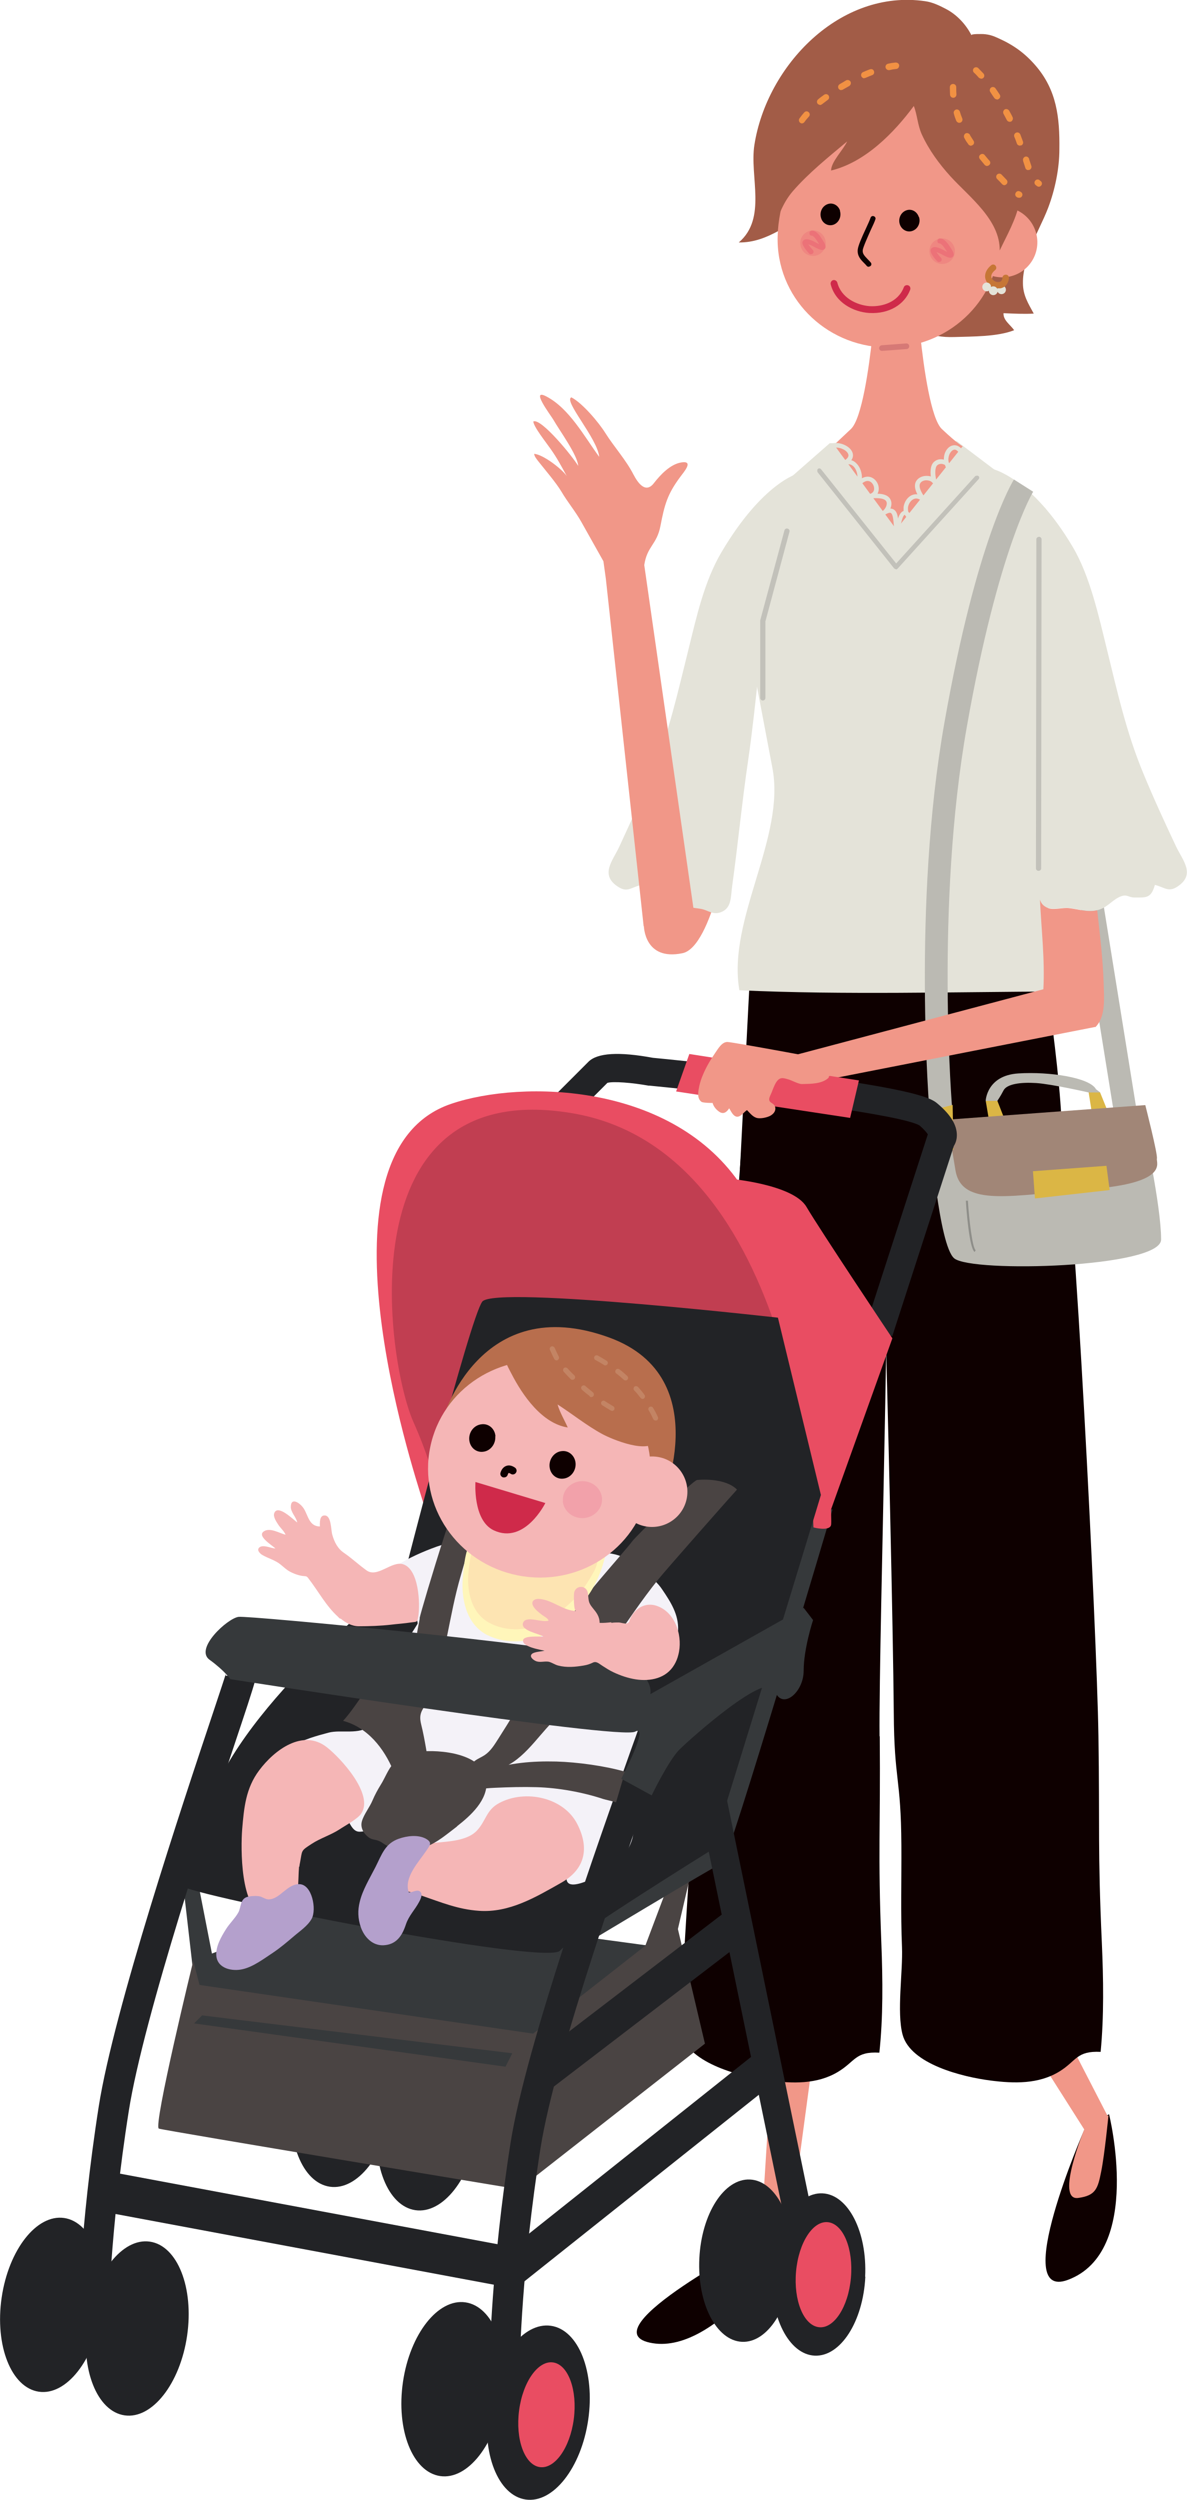 <?xml version="1.0" encoding="UTF-8"?><svg id="_レイヤー_2" xmlns="http://www.w3.org/2000/svg" width="20.91mm" height="44.01mm" viewBox="0 0 59.27 124.76"><defs><style>.cls-1{fill:#4a4443;}.cls-1,.cls-2,.cls-3,.cls-4,.cls-5,.cls-6,.cls-7,.cls-8,.cls-9,.cls-10,.cls-11,.cls-12,.cls-13,.cls-14,.cls-15,.cls-16,.cls-17,.cls-18,.cls-19,.cls-20,.cls-21,.cls-22,.cls-23,.cls-24,.cls-25,.cls-26,.cls-27,.cls-28{stroke-width:0px;}.cls-2{fill:#0e0000;}.cls-3{fill:#36393b;}.cls-4{fill:#222326;}.cls-5{fill:#c67636;}.cls-6{fill:#dbb645;}.cls-7{fill:#d67976;}.cls-8{fill:#bbbab3;}.cls-9{fill:#c13e51;}.cls-10{fill:#cf2a4a;}.cls-11{fill:#b86e4d;}.cls-12{fill:#a18677;}.cls-13{fill:#c38464;}.cls-14{fill:#c2c1ba;}.cls-15{fill:#b4a0cc;}.cls-16{fill:#8e8e89;}.cls-17{fill:#a25c47;}.cls-18{fill:#fde4b2;}.cls-19{fill:#f2a1aa;}.cls-20{fill:#ef8781;}.cls-21{fill:#fff6ba;}.cls-22{fill:#e94d62;}.cls-23{fill:#f19788;}.cls-24{fill:#f19143;}.cls-25{fill:#e4e3d9;}.cls-26{fill:#ec7278;}.cls-27{fill:#f5b6b6;}.cls-28{fill:#f4f2f8;}</style></defs><g id="_レイヤー_3"><path class="cls-23" d="m36.44,41.81s-.85,5.44-2.36,5.76c-1.92.4-1.93-1.37-1.93-1.37l4.3-4.39Z"/><rect class="cls-8" x="54.24" y="37.01" width="1.14" height="19.88" transform="translate(-6.77 9.32) rotate(-9.16)"/><path class="cls-25" d="m39.85,23.63s-1.76.44-3.82,3.92c-.86,1.45-1.25,3.23-1.65,4.85-.54,2.16-.97,4.15-1.82,6.2-.52,1.24-1.08,2.44-1.64,3.66-.32.69-.99,1.4-.05,2,.45.29.62.04,1.12-.09.19.69.45.64,1.03.63.26,0,.35-.16.63-.08.26.08.51.46.8.56.04.01.46.06.56.08.36.07.58.31.97.17.56-.2.5-.74.58-1.31.29-2.09.49-4.2.8-6.29.43-2.96.6-5.9,1.15-8.82.34-1.78,1.01-3.71,1.35-5.49Z"/><path class="cls-17" d="m39.63,11.33s-.04-.02-.06-.03c-.18-.07-.52.13-.69.22-.63.34-1.25.59-1.99.58,1.42-1.21.53-3.29.78-4.87.62-3.96,4.28-7.79,8.53-7.17.37.05.74.23,1.06.4.54.29.98.77,1.25,1.3-.04-.08.55-.06.59-.06.31.02.5.09.78.22.73.33,1.29.73,1.82,1.34,1.07,1.23,1.22,2.6,1.2,4.19,0,.97-.22,2.02-.56,2.92-.26.68-.62,1.3-.86,1.99-.2.58-.41,1.14-.4,1.77,0,.61.27,1.02.54,1.52-.5.03-1.01,0-1.51-.02-.02.36.35.58.53.85-.84.33-2.07.31-2.98.34-.61.02-1.14-.06-1.68-.33-.56-.28-1.21-.33-1.79-.54-.54-.2-.92-.61-1.43-.8-.88-.32-1.66-1-2.13-1.8-.22-.37-.37-.72-.51-1.12-.09-.28-.21-.73-.5-.9Z"/><path class="cls-2" d="m36.95,58.33l.58-11.26,14.38-.35s1.4,8.77,1.06,10.8c-.34,2.03-16.02.81-16.02.81Z"/><polygon class="cls-23" points="49.42 98.84 54.56 106.93 55.35 105.68 51.12 97.48 49.42 98.84"/><polygon class="cls-23" points="38.55 102.82 37.94 112.5 39.34 112.03 40.58 102.81 38.55 102.82"/><path class="cls-2" d="m39.36,111.98l-1.32-.22s-8.63,4.49-5.6,5.15c3.25.72,6.92-4.93,6.92-4.93Z"/><path class="cls-2" d="m55.38,105.51l-1.25.81s-3.72,8.54-.81,7.46c3.78-1.4,2.06-8.27,2.06-8.27Z"/><path class="cls-25" d="m52.89,49.48c.38-4.03-2.82-8.58-2.26-12.62,0,0,1.58-11.49,1.58-11.49l-4.43-3.35-6.35.1-3.8,3.33-1.22,1.5s2.15,11.33,2.15,11.33c.7,3.5-2.26,7.59-1.64,11.14,5.27.24,10.71.08,15.97.06Z"/><path class="cls-23" d="m49.91,11.82c.07,2.98-2.36,5.45-5.42,5.52-3.06.07-5.59-2.29-5.66-5.27-.07-2.98,2.28-7.32,5.34-7.39,3.06-.07,5.67,4.16,5.73,7.14Z"/><path class="cls-23" d="m51.8,12.05c.02.97-.74,1.77-1.72,1.79-.97.02-1.77-.75-1.79-1.72-.02-.97.74-1.77,1.71-1.79.97-.02,1.77.74,1.8,1.72Z"/><path class="cls-17" d="m50.94,8.43c-.2-1.58-1.07-3.13-2.61-3.72-1.4-.53-2.81-1.07-4.32-1.07-1.48,0-2.55.57-3.58,1.61-1.8,1.82-2.24,3.89-1.91,6.36.35-.74.51-1.42,1.07-2.07.79-.91,1.79-1.71,2.71-2.48-.19.42-.8,1.01-.8,1.45,1.7-.41,3.14-1.88,4.13-3.22.17.42.19.96.4,1.42.36.78.86,1.46,1.43,2.09.94,1.03,2.48,2.17,2.46,3.7.36-.76.82-1.55.98-2.38.1-.54.12-1.12.05-1.69Z"/><path class="cls-2" d="m41.94,10.52c.09.28-.05.59-.31.69-.26.1-.55-.05-.63-.33-.09-.28.05-.59.32-.69.26-.1.54.05.63.33Z"/><path class="cls-2" d="m45.89,10.83c.09.28-.05.59-.32.69-.26.1-.55-.05-.64-.33-.09-.28.05-.59.32-.69.26-.1.54.05.63.33Z"/><path class="cls-2" d="m43.37,13.32s-.07-.02-.09-.05c-.04-.05-.09-.1-.14-.15-.16-.16-.34-.35-.31-.66.02-.19.18-.57.42-1.08.1-.21.19-.42.22-.51.02-.07.1-.11.16-.08.07.02.11.1.08.16-.03.1-.12.3-.23.53-.16.36-.38.85-.4,1-.02.18.08.28.24.45.05.05.11.11.16.17.05.06.04.14-.02.18-.03.02-.06.03-.09.03Z"/><path class="cls-10" d="m43.41,15.62c-.8-.05-1.7-.52-1.93-1.43-.02-.09.03-.18.12-.21.09-.02.18.03.21.12.19.75.95,1.13,1.62,1.18,0,0,.01,0,.02,0,.6.03,1.39-.19,1.68-.94.03-.09.13-.13.22-.1.09.03.13.13.1.22-.29.76-1.08,1.21-2.02,1.16,0,0-.02,0-.02,0Z"/><path class="cls-23" d="m43.57,16.7c-.18,1.71-.54,4.2-1.08,4.71l-.84.79,3.01,4.09h0s.1,0,.1,0h.1s0,0,0,0l3.21-4.02s-.2-.07-1.04-.86c-.54-.51-.9-3-1.08-4.71h-2.38Z"/><path class="cls-24" d="m50.89,9.87s-.04,0-.07-.01c-.01,0-.03-.01-.04-.02-.08-.04-.11-.14-.06-.22.04-.08.14-.11.22-.06,0,0,.01,0,.02.01.08.04.12.13.08.21-.03.06-.08.09-.14.09Zm-.73-.62s-.08-.02-.11-.05c-.08-.09-.17-.18-.26-.27-.06-.06-.06-.16,0-.22.06-.06.16-.06.22,0,.09.09.17.18.25.26.06.06.06.16,0,.22-.03.03-.07.05-.11.05Zm-.87-.96s-.09-.02-.12-.06c-.08-.1-.16-.19-.24-.29-.06-.07-.05-.17.02-.22.07-.06.17-.05.22.02.08.09.15.19.24.28.06.07.05.17-.02.22-.03.03-.07.04-.1.04Zm-.8-1.01s-.1-.02-.13-.07c-.09-.12-.15-.21-.18-.28l-.03-.05c-.04-.08-.01-.17.06-.22.08-.04.17-.01.22.06l.02.05s.07.11.16.25c.05.07.04.17-.04.22-.03.02-.06.03-.09.03Zm-.59-1.15c-.06,0-.12-.04-.15-.1-.05-.12-.09-.24-.12-.36-.03-.08.02-.17.1-.2.08-.03.17.02.2.1.03.11.07.22.12.34.03.08,0,.17-.09.21-.02,0-.04.01-.06.01Zm-.3-1.25c-.08,0-.15-.06-.16-.15,0-.1-.01-.21-.01-.31,0-.02,0-.05,0-.07,0-.09.07-.16.16-.16h0c.09,0,.16.07.16.16,0,.02,0,.04,0,.07,0,.09,0,.19.01.29,0,.09-.06.16-.14.17,0,0,0,0-.01,0Z"/><path class="cls-24" d="m51.87,9.32s-.07-.01-.1-.04c-.02-.02-.04-.03-.06-.05-.07-.06-.07-.16-.01-.22.06-.07.16-.07.22-.01.02.01.03.03.05.04.07.05.08.16.02.22-.03.04-.08.06-.12.06Zm-.52-.83c-.07,0-.13-.04-.15-.11-.04-.11-.07-.23-.11-.34v-.02c-.03-.08.02-.17.1-.2.08-.03.17.02.2.11v.02c.04.11.07.22.11.33.03.08-.02.17-.1.2-.02,0-.04,0-.05,0Zm-.42-1.22c-.06,0-.13-.04-.15-.1-.04-.11-.08-.23-.13-.34-.03-.08,0-.17.09-.21.08-.03.17,0,.21.09.04.12.09.23.13.35.03.08-.01.17-.09.2-.02,0-.04,0-.05,0Zm-.51-1.19c-.05,0-.11-.03-.14-.08,0,0,0,0,0,0-.06-.11-.11-.21-.17-.32-.04-.08-.01-.17.06-.22.08-.04.17-.01.22.06.06.11.12.21.17.32.04.08.01.17-.06.22-.02.01-.05.02-.08.02Zm-.64-1.12c-.05,0-.1-.03-.13-.07-.07-.1-.14-.2-.2-.3-.05-.07-.03-.17.04-.22.07-.05.17-.03.22.04.07.1.14.2.21.31.05.07.03.17-.05.22-.03.02-.06.03-.09.03Zm-.78-1.03s-.09-.02-.12-.05c-.08-.09-.16-.18-.25-.26-.06-.06-.06-.16,0-.22.06-.06.16-.06.22,0,.09.09.17.18.26.27.06.07.05.17-.01.22-.03.03-.07.04-.11.04Z"/><path class="cls-24" d="m40.05,6.16s-.06,0-.09-.03c-.07-.05-.09-.15-.04-.22.07-.1.15-.2.24-.3.06-.07.16-.07.22-.01.07.06.07.16.01.22-.08.09-.16.18-.22.27-.03.04-.08.07-.13.07Zm.9-.92s-.09-.02-.12-.06c-.06-.07-.04-.17.02-.22.09-.08.19-.15.3-.23.07-.05.17-.04.22.03.05.07.04.17-.03.22-.1.07-.19.15-.29.22-.03.02-.06.04-.1.04Zm1.06-.74c-.05,0-.11-.03-.14-.08-.04-.08-.02-.17.06-.22.11-.06.22-.13.32-.19.08-.04.17-.01.22.06.04.08.01.17-.06.22-.11.06-.21.12-.32.18-.03.02-.05.02-.08.02Zm1.15-.59c-.06,0-.12-.04-.15-.1-.03-.08,0-.17.08-.21.12-.05.23-.1.35-.14.08-.03.17,0,.2.09.03.08,0,.17-.09.2-.11.04-.22.09-.34.14-.02,0-.04.01-.06.01Zm1.22-.41c-.07,0-.14-.05-.16-.13-.02-.09.04-.17.12-.19.13-.03.26-.05.38-.06.09,0,.17.05.18.14,0,.09-.05.17-.14.18-.11.01-.23.03-.35.06-.01,0-.02,0-.03,0Z"/><path class="cls-20" d="m47.68,12.58c-.02.35-.33.62-.68.59-.35-.02-.61-.33-.59-.68.02-.35.33-.61.68-.59.35.02.62.33.59.68Z"/><path class="cls-20" d="m41.23,12.18c-.02.35-.33.62-.68.59-.35-.02-.61-.33-.59-.68.02-.35.33-.61.68-.59.35.02.62.33.59.68Z"/><path class="cls-26" d="m46.88,13.08s-.06-.01-.08-.04c-.15-.16-.39-.45-.32-.6.03-.05.07-.08.12-.1.15-.04.36.05.63.2.02,0,.03.02.04.02,0,0,.02,0,.03.01,0,0,0-.01-.02-.02-.01-.02-.02-.04-.04-.06-.07-.11-.21-.33-.32-.34h0c-.07,0-.12-.06-.11-.13,0-.07.06-.12.13-.12.23,0,.41.28.52.45.01.02.02.04.04.06.09.14.18.3.08.4-.1.11-.26.03-.41-.04-.01,0-.03-.01-.04-.02-.2-.11-.31-.15-.37-.17.06.09.17.23.23.29.05.05.04.13,0,.17-.03.02-.06.03-.09.03Z"/><path class="cls-26" d="m40.48,12.69s-.06-.01-.08-.04c-.12-.13-.4-.45-.32-.6.03-.05.07-.08.12-.1.15-.04.36.05.63.2.02,0,.03.02.04.02,0,0,.02,0,.03.01,0,0,0-.01-.01-.02-.01-.02-.02-.04-.04-.06-.07-.11-.21-.34-.32-.34,0,0,0,0,0,0-.07,0-.12-.06-.11-.13,0-.07.06-.12.13-.12.23,0,.41.28.52.46.01.02.02.04.03.05.09.14.18.3.08.4-.1.11-.26.03-.41-.04-.01,0-.03-.01-.04-.02-.2-.11-.31-.15-.37-.17.06.09.17.23.23.29.05.05.04.13,0,.17-.03.02-.06.04-.09.03Z"/><path class="cls-25" d="m49.85,43.85c.84.47,1.23-.43,1.87.55.12.19.16.35.21.49.06.17.14.31.41.42.27.11.74-.04,1.04,0,.51.06.91.23,1.41.11.02,0,.03,0,.05-.01.47-.12.74-.55,1.17-.69.28-.09.36.07.63.07.58,0,.84.06,1.03-.63.5.13.67.38,1.12.09.93-.61.27-1.31-.06-2-.57-1.21-1.13-2.42-1.64-3.66-.85-2.05-1.29-4.04-1.82-6.2-.4-1.62-.84-3.64-1.7-5.09-2.05-3.47-4.02-3.9-4.02-3.9.1.02.73,2.5.83,2.85.18.67.2,1.38.21,2.07.03,1.4-.07,2.81-.19,4.2-.25,2.93-.51,5.87-.74,8.8-.06.71-.47,2.14.2,2.52Z"/><path class="cls-14" d="m51.85,43.46s0,0,0,0c-.07,0-.13-.07-.12-.14l.02-16.41c0-.07.07-.12.14-.12.07,0,.13.07.12.14l-.02,16.41c0,.07-.06.12-.13.12Z"/><path class="cls-14" d="m38.09,34.96c-.07,0-.13-.06-.13-.13v-3.84s0-.02,0-.03l1.21-4.49c.02-.07.09-.11.16-.09.07.02.11.09.09.16l-1.2,4.47v3.82c0,.07-.06.13-.13.13Z"/><path class="cls-25" d="m44.83,26.76s-.07-.02-.09-.05c-.08-.11-.09-.3-.11-.53-.02-.22-.04-.52-.15-.58-.03-.02-.11-.02-.28.08-.02.02-.05.03-.07.05-.05.03-.12,0-.15-.04-.03-.05-.02-.12.04-.15.02-.01.04-.03.06-.04.13-.1.25-.32.18-.47-.1-.21-.59-.17-.78-.16-.06,0-.11-.04-.12-.09-.01-.06.02-.11.08-.13.17-.05.21-.17.21-.26,0-.16-.1-.32-.23-.37-.15-.06-.33.03-.5.24-.04.05-.1.06-.15.02-.05-.03-.06-.1-.03-.15.14-.25.08-.66-.13-.86-.11-.1-.23-.13-.37-.07-.03.02-.07.04-.11.06-.05.03-.12,0-.15-.05-.03-.05-.01-.12.04-.15.04-.03.08-.05.12-.06.13-.08.26-.19.22-.32-.05-.19-.37-.36-.64-.34-.2.01-.31.12-.33.31,0,.06-.06.11-.13.1-.06,0-.11-.06-.1-.13.04-.3.24-.49.54-.51.35-.02.79.19.88.51.02.08.03.21-.07.35.09.02.17.07.25.15.19.18.29.48.28.75.21-.12.38-.08.46-.05.23.09.39.33.38.59,0,.09-.03.17-.06.23.26,0,.55.07.65.3.07.14.05.3-.01.44.05,0,.09.01.14.03.16.08.22.26.24.47.06-.18.15-.34.28-.38,0,0,0,0,0,0,0-.06,0-.13,0-.2.04-.28.22-.52.44-.6.08-.03.17-.04.25-.03-.11-.21-.18-.46-.06-.66.09-.15.27-.25.48-.26.09,0,.17,0,.25.03-.03-.26-.02-.57.16-.73.13-.12.31-.16.49-.11,0-.13.02-.27.08-.39.1-.21.27-.33.45-.33.13,0,.32.06.48.37.03.06,0,.12-.05.15-.06.03-.12,0-.15-.05-.08-.16-.18-.25-.27-.25-.09,0-.18.08-.25.21-.05.11-.09.28-.04.44.07.07.11.16.12.25,0,.05-.02.1-.07.12-.05.02-.1,0-.13-.04-.05-.06-.09-.13-.11-.21-.02-.02-.05-.03-.08-.04-.11-.04-.23-.02-.31.05-.11.1-.13.41-.04.78.01.05-.01.11-.06.13-.05.02-.11,0-.14-.04-.06-.08-.18-.12-.31-.12-.13,0-.25.06-.3.15-.12.21.15.6.26.74.03.05.03.11-.02.15-.04.04-.11.04-.15,0-.14-.12-.27-.16-.4-.11-.15.06-.27.23-.3.42,0,.05-.01.14.02.23.05.04.1.11.15.19.03.05.02.11-.02.14-.04.04-.1.04-.14,0-.07-.05-.13-.12-.17-.19,0,0,0,0,0,0-.13.04-.26.67-.23.93,0,.05-.03.1-.08.12-.01,0-.02,0-.04,0Z"/><path class="cls-2" d="m54.85,86.61c.07,4.66-.04,5.7.17,10.34.08,1.8.11,3.69-.06,5.45-1.21-.06-1.2.45-2.06.98-1.05.64-2.27.6-3.44.45-1.39-.18-3.99-.81-4.39-2.29-.3-1.12.02-3.15-.03-4.37-.07-1.69-.02-3.39-.03-5.07-.02-3.44-.36-3.19-.38-6.63-.03-4.05-.31-16.03-.44-20.08-.06-1.96-.19-3.96-.09-5.92.1-1.91.69-1.77,2.41-1.94,1.19-.12,2.08-.51,3.14-1.02,1.3-.63,2.88-1.51,3.43.31.54,1.79,1.69,24.57,1.77,29.79Z"/><path class="cls-2" d="m43.93,86.65c.04,4.66-.1,5.7.08,10.34.07,1.8.09,3.69-.1,5.45-1.21-.07-1.2.44-2.07.96-1.05.63-2.28.58-3.44.43-1.39-.19-3.99-.84-4.38-2.32-.3-1.13,3.13-45.86,3.13-45.86,0,0,6.45-1.5,6.98.32.53,1.8-.26,25.46-.21,30.68Z"/><path class="cls-23" d="m38.05,111.69s-3.44,1.9-2.42,2.52c.77.47,1.06.24,1.73-.31.65-.55,2-1.95,2-1.95l-.69-.61-.61.35Z"/><path class="cls-23" d="m54.17,106.2s-1.51,3.65-.33,3.49c.89-.12.98-.48,1.15-1.33.17-.84.36-2.78.36-2.78l-.92-.04-.26.66Z"/><path class="cls-14" d="m44.74,28.41h0s-.06-.02-.09-.04l-3.83-4.81s-.03-.12.02-.16c.05-.04.12-.03.16.02l3.75,4.7,3.95-4.36s.11-.05.16,0c.05.04.05.11,0,.16l-4.04,4.46s-.05.04-.08.04Z"/><path class="cls-8" d="m47.28,55.88l-.84.63s.43,5.65,1.21,6.29c.89.73,10.33.47,10.33-.94,0-1.73-.89-5.72-.89-5.72l-9.8-.26Z"/><polygon class="cls-6" points="49.38 55.88 49.22 54.93 49.8 54.93 50.11 55.72 49.38 55.88"/><polygon class="cls-6" points="54.51 55.46 54.36 54.51 54.93 54.51 55.25 55.3 54.51 55.46"/><path class="cls-8" d="m49.22,54.93s.05-1.26,1.63-1.36c1.57-.1,3.57.21,3.88.79l.21.16h-.58s-1.84-.42-2.62-.47c-.79-.05-1.47.05-1.63.37-.16.31-.31.52-.31.52h-.58Z"/><path class="cls-12" d="m47.28,55.88l9.91-.73s.63,2.46.58,2.67c-.05.21.63,1.21-3.3,1.52-3.93.31-6.45.94-6.76-.94-.46-2.77-.42-2.52-.42-2.52Z"/><polygon class="cls-6" points="51.58 58.45 51.68 59.81 55.41 59.39 55.25 58.18 51.58 58.45"/><path class="cls-16" d="m48.67,62.48c-.27-.16-.42-2.16-.44-2.56h.1c.06.96.23,2.37.39,2.47l-.05.09Z"/><path class="cls-8" d="m46.42,55.6c0-.1-.88-10.4.74-19.54,1.62-9.17,3.4-12.01,3.47-12.13l.96.61s-1.74,2.83-3.31,11.72c-1.59,8.98-.73,19.14-.72,19.24l-1.13.1Z"/><polygon class="cls-6" points="47.57 55.14 46.35 55.46 46.81 57.64 47.61 57.37 47.57 55.14"/><path class="cls-23" d="m26.63,21.03c0,.25.63,1.04.86,1.37.34.48.53.85.81,1.36-.24-.36-1.2-1.09-1.63-1.11.02.14.11.24.2.36.33.42.89,1.07,1.16,1.52.31.53.71,1,1.01,1.54.13.23,1.09,1.94,1.09,1.94l.12.86,1.89,17.36,2.54-.53-2.51-17.5c.14-.95.63-1.01.81-1.96.2-1.04.34-1.57.98-2.43.19-.26.71-.84.05-.73-.54.09-1.03.61-1.35,1.02-.42.56-.81,0-1.03-.42-.38-.74-.97-1.38-1.41-2.08-.32-.51-1.13-1.48-1.69-1.77-.41.17,1.3,2.04,1.39,2.97-.74-1.01-1.49-2.41-2.63-3.01-.83-.44.17.88.33,1.14.32.56,1.22,1.78,1.25,2.32-.27-.46-1.83-2.37-2.23-2.22Z"/><path class="cls-23" d="m54.7,51.26c.53-.54.43-1.44.41-2.23-.04-1.21-.19-2.4-.32-3.6-.5.11-.9-.05-1.41-.11-.3-.04-.76.11-1.04,0-.27-.11-.35-.25-.41-.42.07,1.49.25,2.99.17,4.47l-12.65,3.35,1.27,1.27,13.97-2.74Z"/><path class="cls-4" d="m23.86,106.33c-.35,2.39-1.75,4.17-3.12,3.97-1.38-.2-2.21-2.3-1.86-4.7.35-2.39,1.75-4.17,3.12-3.97,1.38.2,2.21,2.3,1.86,4.7Z"/><path class="cls-4" d="m19.59,105.16c-.35,2.39-1.75,4.17-3.12,3.97-1.38-.2-2.21-2.3-1.86-4.7.35-2.39,1.75-4.17,3.12-3.97,1.38.2,2.21,2.3,1.86,4.7Z"/><polygon class="cls-3" points="9.65 98.46 9.15 94.11 9.86 93.81 10.77 98.46 9.65 98.46"/><path class="cls-1" d="m16.22,95.73l-6.57,2.12s-2.02,8.28-1.72,8.38c.3.1,17.98,3.03,17.98,3.03l9.29-7.27-1.35-5.72.74-3.17-.71-.4-1.65,4.38-16.03-1.35Z"/><polygon class="cls-3" points="9.96 99.06 26.62 101.49 32.25 97.08 17.03 95.02 9.65 97.85 9.96 99.06"/><path class="cls-4" d="m43.21,113.62c-.11,2.24-1.24,4-2.53,3.94-1.29-.06-2.24-1.93-2.13-4.16.11-2.24,1.24-4,2.52-3.94,1.29.06,2.24,1.93,2.13,4.16Z"/><path class="cls-3" d="m41.57,75.33s-5.19,17.54-5.49,17.64c-.3.1-7.41,4.38-7.41,4.38l10.77-22.42,2.12.4Z"/><path class="cls-4" d="m44.56,66.67l3.07-9.48c.08-.13.15-.3.15-.54,0-.5-.3-1.01-.95-1.56-.28-.24-.81-.7-7.7-1.57-3.14-.4-6.19-.7-6.53-.73-1.69-.31-2.77-.25-3.22.2l-3.31,3.31,1,1,3.26-3.26c.29-.08,1.23-.01,2.05.14h.06c6.01.59,12.68,1.49,13.48,1.99.24.21.36.36.41.44l-3.12,9.63,1.35.44Z"/><path class="cls-9" d="m31.09,55.74s-7.23-2.28-9.18.74c-1.94,3.01-3.89,6.63-1.14,15.54l2.75,8.91,19.56-12.79-8.04-9.91-3.95-2.48Z"/><path class="cls-22" d="m40.62,76.22c0-.2-.76-18.8-12.08-20.67-11.32-1.88-9.24,12.39-7.9,15.41,1.34,3.01,1.47,4.96,1.47,4.96,0,0-.54.54-1-1-.47-1.54-5.72-17.41,1.41-19.83,3.55-1.21,11.12-1.07,14.54,4.15,4.19,6.41,4.51,16.52,4.44,16.86-.07.34-.87.13-.87.13Z"/><path class="cls-4" d="m39.48,65.83s-14.78-1.7-15.4-.87c-.62.83-3.93,13.78-3.93,13.78,0,0-7.45,5.68-9.52,10.78-2.07,5.11-1.99,4.11-1.57,4.59.41.48,18.21,4,18.9,3.24.69-.76,7.59-5.04,7.59-5.04,0,0,7.59-24.42,7.52-24.9-.07-.48-3.59-1.59-3.59-1.59Z"/><path class="cls-28" d="m32.67,78.86c.15.15.29.3.4.47.42.62.82,1.24.79,2.02-.02.37-.14.25-.46.21-.35-.04-.92-.23-1.22.04-.3.28-.27.91-.27,1.28,0,.94.31,1.86.33,2.79.03,1.34-.46,2.21-1.26,3.15-.02.02.34.73.37.81.11.3.17.61.21.92.05.38.12.8.02,1.19-.27,1.02-1.37,1.8-2.31,2.15-.59.22-1.15.32-.94-.46.12-.46.78-1.05.68-1.54-.09-.43-.81-.67-1.18-.79-.38-.12-.79-.27-1.19-.24-.55.04-1.01.37-1.52.58-.4.16-.82.24-1.23.37-.37.12-.7.3-1.06.47-.68.34-1.48.25-2.19-.02-.43-.16-.79-.43-1.22-.59-.34-.12-.62-.34-.98-.31-.41.03-.6.16-.84-.14-.16-.2-.24-.45-.35-.67-.33-.7-.66-1.53-1.18-2.11-.42-.47-1.06-.8-1.43-1.3.47-.33,1.2-.52,1.76-.67.64-.17,1.53.13,2.08-.35.28-.24.36-.72.51-1.06.19-.43.4-.85.57-1.29.25-.63.45-1.28.76-1.87.13-.26.29-.47.44-.72.12-.2.1-.11.07-.33-.04-.34-.22-.72-.33-1.04-.1-.27-.6-1.77-1.11-1.41.6-.42,1.2-.73,1.88-1.01.62-.25,1.64-.64,2.34-.43.26.08.56.3.82.42.61.28,1.13.57,1.8.67.32.05.64.07.97.09.24.01.58.08.8-.02.24-.1.44-.32.69-.42.23-.1.47-.17.72-.2.45-.05,1.04-.02,1.47.12.44.14.87.44,1.22.75.19.16.38.33.56.51Z"/><path class="cls-22" d="m36.38,58.82s3.22.27,3.89,1.41c.67,1.14,4.29,6.56,4.29,6.56l-3.26,9.09-3.7-15.25-1.21-1.81Z"/><path class="cls-4" d="m5.4,115.93s.08-4.58,1.03-10.59c.74-4.69,4.15-14.92,5.61-19.28q.75-2.24.75-2.43h-1.52c0-.08.01-.14.02-.15-.04.15-.34,1.05-.69,2.1-1.47,4.4-4.91,14.71-5.67,19.53-.96,6.12-1.04,10.75-1.04,10.8l1.52.02Z"/><path class="cls-4" d="m25.96,117.79s.08-4.58,1.03-10.59c.74-4.71,4.37-14.93,5.92-19.29q.77-2.16.77-2.35h-1.52c0-.09.02-.15.02-.16-.04.15-.34,1.01-.7,2-1.56,4.4-5.23,14.71-5.99,19.56-.96,6.12-1.04,10.75-1.04,10.8l1.51.02Z"/><rect class="cls-4" x="14.16" y="101.08" width="2.02" height="20.28" transform="translate(-96.95 105.71) rotate(-79.42)"/><rect class="cls-4" x="36.99" y="87.09" width="1.41" height="25.99" transform="translate(-19.42 9.67) rotate(-11.64)"/><path class="cls-4" d="m29.37,120.77c-.35,2.39-1.75,4.17-3.12,3.97-1.38-.2-2.21-2.3-1.86-4.7.35-2.39,1.75-4.17,3.12-3.97,1.38.2,2.21,2.3,1.86,4.7Z"/><path class="cls-22" d="m28.65,120.73c-.19,1.44-.96,2.51-1.71,2.39-.75-.12-1.21-1.39-1.02-2.83.19-1.44.96-2.51,1.71-2.39.75.12,1.21,1.39,1.02,2.83Z"/><path class="cls-22" d="m42.49,113.68c-.13,1.45-.85,2.55-1.6,2.46-.76-.09-1.27-1.33-1.14-2.78.13-1.45.85-2.55,1.6-2.46.76.09,1.27,1.33,1.14,2.78Z"/><path class="cls-4" d="m25.1,119.6c-.35,2.39-1.75,4.17-3.12,3.97-1.38-.2-2.21-2.3-1.86-4.7.35-2.39,1.75-4.17,3.12-3.97,1.38.2,2.21,2.3,1.86,4.7Z"/><path class="cls-4" d="m9.34,116.57c-.35,2.39-1.75,4.17-3.12,3.97-1.38-.2-2.21-2.3-1.86-4.7.35-2.39,1.75-4.17,3.12-3.97,1.38.2,2.21,2.3,1.86,4.7Z"/><path class="cls-4" d="m5.06,115.39c-.35,2.39-1.75,4.17-3.12,3.97-1.38-.2-2.21-2.3-1.86-4.7.35-2.39,1.75-4.17,3.12-3.97,1.38.2,2.21,2.3,1.86,4.7Z"/><path class="cls-4" d="m39.57,112.93c-.11,2.24-1.24,4-2.52,3.94-1.29-.06-2.24-1.93-2.13-4.16.11-2.24,1.24-4,2.53-3.94,1.29.06,2.24,1.93,2.13,4.16Z"/><path class="cls-27" d="m16.99,80.79s-.08-.06-.11-.1c-.61-.55-.99-1.29-1.49-1.93-.09-.12-.12-.09-.27-.11-.2-.02-.47-.12-.65-.22-.17-.09-.31-.23-.46-.35-.27-.22-.6-.3-.9-.47-.13-.07-.33-.27-.14-.4.19-.13.58.06.78.07-.14-.15-.91-.6-.6-.84.31-.24.8.08,1.11.15-.09-.2-.27-.34-.38-.52-.09-.14-.25-.38-.19-.55.17-.48.99.35,1.15.46-.05-.27-.33-.51-.32-.79.01-.5.48-.17.65.1.22.35.26.88.8.89,0-.17-.03-.56.24-.55.34,0,.31.72.38.96.1.36.27.7.59.91.39.27.73.59,1.12.87.54.39,1.24-.47,1.81-.31.81.23.88,1.99.77,2.63-.05.27-.04.24-.37.28-.32.05-.65.07-.98.11-.52.06-1.09.08-1.61.08-.35,0-.66-.17-.92-.39Z"/><path class="cls-27" d="m14.95,93.15c0-.07.02-.14.03-.2.12-.62.02-.57.58-.93.44-.29.96-.44,1.4-.73.27-.18.91-.52,1.08-.79.64-.97-1.06-2.79-1.73-3.31-1.19-.92-2.61.14-3.37,1.16-.67.89-.76,1.87-.85,2.95-.07.9-.11,3.99,1.13,4.3.2.05,1.11-.04,1.28-.18.45-.37.37-1.58.43-2.26Z"/><path class="cls-27" d="m21.07,94.61c.94.32,1.8.68,2.84.75,1.52.11,2.84-.68,4.13-1.41,1.19-.68,1.39-1.73.79-2.91-.68-1.35-2.61-1.75-3.9-1.06-.66.35-.65.88-1.12,1.38-1.1,1.16-4.46-.16-4.28,2.28.05.76.27.59.93.78.21.06.42.13.62.19Z"/><path class="cls-1" d="m22.82,91.15c-.49.37-.99.81-1.57,1.02-.46.17-1.31.13-1.78,0-.21-.05-.36-.22-.56-.3-.17-.07-.34-.05-.51-.18-.25-.19-.42-.49-.33-.8.1-.35.39-.7.53-1.04.12-.28.25-.52.41-.78.21-.33.37-.78.63-1.06.3-.32.85-.54,1.27-.59,1.02-.12,3.27.07,3.38,1.46.08.95-.79,1.73-1.47,2.26Z"/><path class="cls-1" d="m20.96,80.77c-.13.65-.24,1.3-.33,1.96-.07.56-.07,1.16-.2,1.7-.35.02-.7-.03-1.06-.04-.28,0-.7-.12-.97-.06-.24.06-.31.27-.46.49-.25.36-.51.73-.81,1.06,1.23.33,2.04,1.37,2.51,2.49.03.08.13.51.2.56.13.1.12.03.29-.03.46-.17.9-.3,1.36-.43-.16-.78-.26-1.61-.46-2.41-.12-.49,0-.69.31-1.09.3-.38.4-.91.51-1.37.15-.63.33-1.25.46-1.89.21-1.03.4-2.07.7-3.09.15-.51.3-1.03.44-1.54.09-.32.45-.79.29-1.14-.16-.34.23-3.05-.08-3.06-.4-.01-2.61,7.39-2.71,7.88Z"/><path class="cls-1" d="m31.22,88.42c-1-.29-2.39-.48-3.44-.51-1.24-.03-2.3.07-3.45.43,1.31.04,2.17-1.21,2.95-2.08.53-.59,1.08-1.16,1.57-1.78.61-.77,1.14-1.65,1.71-2.46.75-1.07,1.49-2.18,2.31-3.2.42-.52,3.51-4.02,3.93-4.48-.44-.46-1.38-.54-1.99-.48-.22.02-3.06,2.81-3.25,3.07-.32.45-2.82,3.18-3.4,4.24-1.05,1.9-2.1,3.76-3.27,5.59-.2.31-.38.62-.69.83-.15.1-.33.17-.48.28-.21.16-.24.32-.38.57-.14.25-.34.48-.41.75.6.19,1.17.05,1.8.03.68-.03,1.38-.05,2.06-.03,1.09.03,2.3.25,3.33.59.09.03.55.13.64.17l.45-1.52Z"/><path class="cls-3" d="m40.13,80.24l-7.66,4.31s.34-1.24-2.35-1.86c-2.69-.62-17.66-2.07-18.21-2-.55.07-2.21,1.59-1.45,2.14.76.55,1.04.97,1.04.97,0,0,19.45,3.04,20.21,2.62.76-.41-.69,2.35-.69,2.35l1.52.83s.83-1.72,1.38-2.28c.55-.55,4.42-4,4.76-2.97.34,1.03,1.45.14,1.45-.97s.47-2.53.47-2.53l-.47-.61Z"/><rect class="cls-4" x="23.83" y="107.25" width="16.39" height="1.72" transform="translate(-60.33 43.43) rotate(-38.5)"/><rect class="cls-4" x="25.84" y="98.85" width="12.34" height="1.72" transform="translate(-54.01 39.99) rotate(-37.43)"/><path class="cls-15" d="m12.13,98.27c-.52.13-1.27-.02-1.33-.66-.04-.46.24-.95.48-1.33.18-.29.46-.55.62-.84.15-.27.07-.71.51-.79.15-.03.36-.04.51-.02.17.02.32.16.49.16.56,0,.92-.77,1.53-.76.64,0,.88,1.26.62,1.73-.2.36-.6.62-.9.88-.33.28-.67.57-1.03.81-.44.29-.98.7-1.5.82Z"/><path class="cls-15" d="m17.96,94.92c-.1.4-.1.82.06,1.27.17.48.57.91,1.12.89.65-.03.94-.47,1.13-1.05.15-.44.45-.72.66-1.12.08-.15.2-.4.03-.52-.16-.11-.37.07-.55.05-.26-.74.5-1.52.87-2.07.17-.26.34-.41-.02-.61-.39-.21-.94-.14-1.34,0-.7.24-.86.8-1.17,1.41-.3.59-.65,1.15-.79,1.75Z"/><path class="cls-21" d="m24.36,81.61c.76.38,1.69.38,2.46.12.84-.29,1.54-.97,2.16-1.63.62-.65.98-1.47,1.21-2.31.08-.29.05-.64-.12-.9-.13-.2-.36-.41-.53-.26-.17.15-.21.57-.33.76-.24.4-.72.73-1.09,1.01-.43.32-1.04.3-1.56.31-.79,0-1.61-.25-2.18-.89-.19-.21-.34-.99-.67-.96-.46.04-.56,1.42-.59,1.77-.12,1.12.15,2.36,1.12,2.92.04.02.07.04.11.06Z"/><path class="cls-18" d="m24.42,80.98c.68.38,1.53.41,2.24.2.78-.23,1.44-.82,2.04-1.4.37-.36.68-.86.94-1.32.28-.48.43-1.48-.24-1.74-.29-.11-.38.05-.51.3-.2.39-.32.85-.7,1.12-.47.32-1.09.3-1.64.28-.72-.02-1.46-.29-1.95-.9-.16-.2-.27-.92-.57-.9-.42.02-.57,1.28-.61,1.6-.15,1.02.04,2.16.91,2.71.03.02.07.04.1.06Z"/><path class="cls-27" d="m30.52,80.96c-.19.02-.39.04-.58.03,0-.32-.16-.52-.35-.75-.25-.3-.18-.4-.24-.75-.07-.39-.59-.39-.68-.02-.02.08-.04.93.1.93-.65-.02-1.16-.53-1.79-.6-.29-.04-.52.11-.33.4.12.17.28.29.44.41.1.07.26.15.3.26-.29.14-1.12-.27-1.27.11-.16.4.81.55,1.01.69-.2.02-.96-.06-1.01.18-.07.34.87.48,1.07.53-.15.04-.51.05-.63.16-.14.13.05.29.18.35.21.1.44,0,.66.04.16.04.31.15.47.19.42.11.85.07,1.27,0,.18-.03.3-.07.45-.14.19-.1.32.05.5.16.17.11.34.22.53.31.36.17.74.3,1.13.36.73.11,1.52-.05,1.92-.73.09-.15.16-.32.2-.49.23-.86-.09-2.05-1-2.42-.57-.24-1.12.04-1.38.57-.08.16-.03.22-.19.28-.08.03-.31-.05-.41-.05-.12,0-.24,0-.36.02Z"/><polygon class="cls-3" points="10.09 100.58 25.58 102.47 25.24 103.14 9.69 100.98 10.09 100.58"/><polygon class="cls-22" points="34.42 52.6 33.76 54.47 42.45 55.79 42.89 53.92 34.42 52.6"/><path class="cls-11" d="m22.1,70.83s1.84-6.44,8.32-4.08c5.49,2,2.49,8.59,2.58,8.22l-10.9-4.13Z"/><path class="cls-27" d="m32.38,74.4c-.6,2.93-3.52,4.82-6.53,4.22-3.01-.6-4.97-3.46-4.37-6.39.59-2.93,3.52-4.82,6.53-4.22,3.01.6,4.97,3.46,4.37,6.39Z"/><path class="cls-27" d="m34.29,74.79c-.19.95-1.12,1.57-2.08,1.38-.95-.19-1.57-1.12-1.37-2.07.19-.95,1.12-1.57,2.07-1.38.95.19,1.57,1.12,1.38,2.07Z"/><path class="cls-2" d="m28.74,73.02c.03.38-.24.73-.6.77-.36.05-.67-.22-.7-.6-.03-.38.24-.73.6-.77.36-.05.67.23.7.6Z"/><path class="cls-11" d="m27.66,66.76c-.11-.03-.21-.05-.32-.07-.58-.1-1.69-.09-2.05.47-.3.46.04.99.25,1.4.55,1.07,1.52,2.48,2.81,2.68-.16-.36-.4-.76-.51-1.15.73.47,1.45,1.05,2.22,1.47.45.25,2.4,1.08,2.75.28.09-.22-.58-.65-.65-.86-.55-1.87-2.65-3.71-4.51-4.23Z"/><path class="cls-2" d="m24.73,71.68c.03.38-.24.73-.6.77-.36.05-.67-.22-.7-.6-.03-.38.24-.73.61-.77.36-.05.67.22.7.6Z"/><path class="cls-19" d="m28.1,74.92c.05.51.52.88,1.06.84.54-.05.94-.49.9-1-.05-.51-.52-.88-1.06-.84-.54.05-.94.49-.89,1Z"/><path class="cls-10" d="m23.74,73.96l3.49,1.05s-1.03,2.09-2.58,1.36c-1.05-.5-.91-2.41-.91-2.41Z"/><path class="cls-2" d="m25.18,73.73c.08,0,.15-.06.17-.13.02-.06.04-.09.05-.09,0,0,.04,0,.1.04.08.06.2.04.26-.05.06-.08.04-.2-.05-.26-.19-.13-.34-.12-.44-.08-.13.05-.23.17-.28.34-.03.1.03.2.13.23.02,0,.04,0,.06,0Z"/><path class="cls-13" d="m30.51,70.4c-.15-.09-.3-.18-.44-.27-.06-.04-.07-.12-.04-.17.04-.06.12-.08.17-.04.14.09.28.18.42.26.06.03.08.11.05.17,0,.02-.02.03-.04.04-.04.03-.09.03-.13,0Zm-1.06-.72s-.09-.08-.14-.11c-.08-.07-.17-.14-.25-.21-.05-.05-.06-.13-.01-.18.05-.05.13-.06.18-.01.08.07.16.14.25.21.04.04.09.07.13.11.05.04.06.12.02.18,0,.01-.02.02-.03.03-.04.03-.11.03-.15,0Zm-.95-.85c-.12-.12-.24-.25-.35-.37-.05-.05-.04-.13,0-.18.05-.05.13-.04.18,0,.11.12.22.24.35.36.05.05.05.13,0,.18,0,0-.01.01-.02.02-.05.03-.12.03-.16-.01Zm-.65-.95c-.06.03-.14,0-.17-.05-.07-.13-.13-.26-.19-.4l-.03-.06c-.03-.06,0-.14.06-.17.06-.03.14,0,.17.06l.03.06c.06.14.12.26.18.38.03.06.01.13-.04.16,0,0,0,0-.01,0Z"/><path class="cls-13" d="m32.79,70.88c-.06.03-.14,0-.17-.06-.07-.15-.14-.29-.23-.44-.04-.06-.01-.14.05-.17.06-.03.14-.01.17.05.09.15.17.3.24.46.03.06,0,.12-.04.16,0,0-.01,0-.02.01Zm-.8-1.11c-.1-.13-.2-.26-.32-.38-.05-.05-.04-.13,0-.18.05-.05.13-.04.18,0,.12.13.23.26.33.4.04.05.03.13-.02.18,0,0,0,0,0,0-.06.04-.13.03-.17-.03Zm-.84-.91c-.12-.11-.25-.22-.38-.32-.06-.04-.06-.12-.02-.18.04-.06.12-.06.18-.02.14.1.27.22.39.33.05.05.06.13.01.18,0,0-.01.01-.02.02-.05.03-.11.03-.16-.01Zm-.99-.74c-.14-.09-.28-.17-.43-.25-.06-.03-.08-.11-.05-.17.03-.06.11-.08.17-.05.15.08.3.17.44.26.06.04.08.11.04.17,0,.02-.02.03-.04.04-.04.03-.09.03-.14,0Z"/><path class="cls-23" d="m35.1,53.64c-.08.18-.14.37-.18.55-.05.25-.14.62.11.8.07.05.55.06.55.05.05.18.17.33.33.44.2.14.37.04.5-.17.09.14.19.39.38.42.2.02.36-.24.51-.33.16.16.3.36.53.4.18.03.46-.03.62-.11.17-.09.3-.24.26-.43-.03-.19-.24-.2-.29-.33-.04-.1.03-.23.07-.32.12-.25.24-.75.52-.8.11-.02.22.02.33.05.17.04.54.25.71.24.43-.01,1.02,0,1.34-.33-.14-.06.96-.64.82-.69-.37-.11-5.65-1.08-5.89-1.08-.28,0-.47.35-.61.55-.22.32-.45.7-.61,1.09Z"/><path class="cls-25" d="m50.23,14.46c0,.12-.1.22-.22.22s-.22-.1-.22-.22c0-.12.1-.22.22-.22s.22.1.22.22Z"/><path class="cls-5" d="m49.85,14.39c-.25,0-.51-.16-.61-.38-.06-.12-.14-.44.25-.77.07-.06.17-.05.22.02.06.07.05.17-.02.22-.12.1-.24.25-.17.4.06.13.23.22.37.19.04,0,.15-.02.17-.22,0-.09.09-.15.18-.14.09,0,.15.09.14.18-.03.27-.19.46-.43.5-.03,0-.06,0-.09,0Z"/><path class="cls-25" d="m49.82,14.51c0,.12-.1.22-.22.22s-.22-.1-.22-.22.1-.22.22-.22.22.1.22.22Z"/><path class="cls-25" d="m49.49,14.32c0,.12-.1.22-.22.22s-.22-.1-.22-.22.1-.22.22-.22.22.1.22.22Z"/><path class="cls-7" d="m44.07,17.51l1.2-.09c.08,0,.14-.08.13-.15,0-.08-.08-.14-.16-.13l-1.2.09c-.08,0-.14.07-.14.15,0,.08.08.14.16.13Z"/></g></svg>
